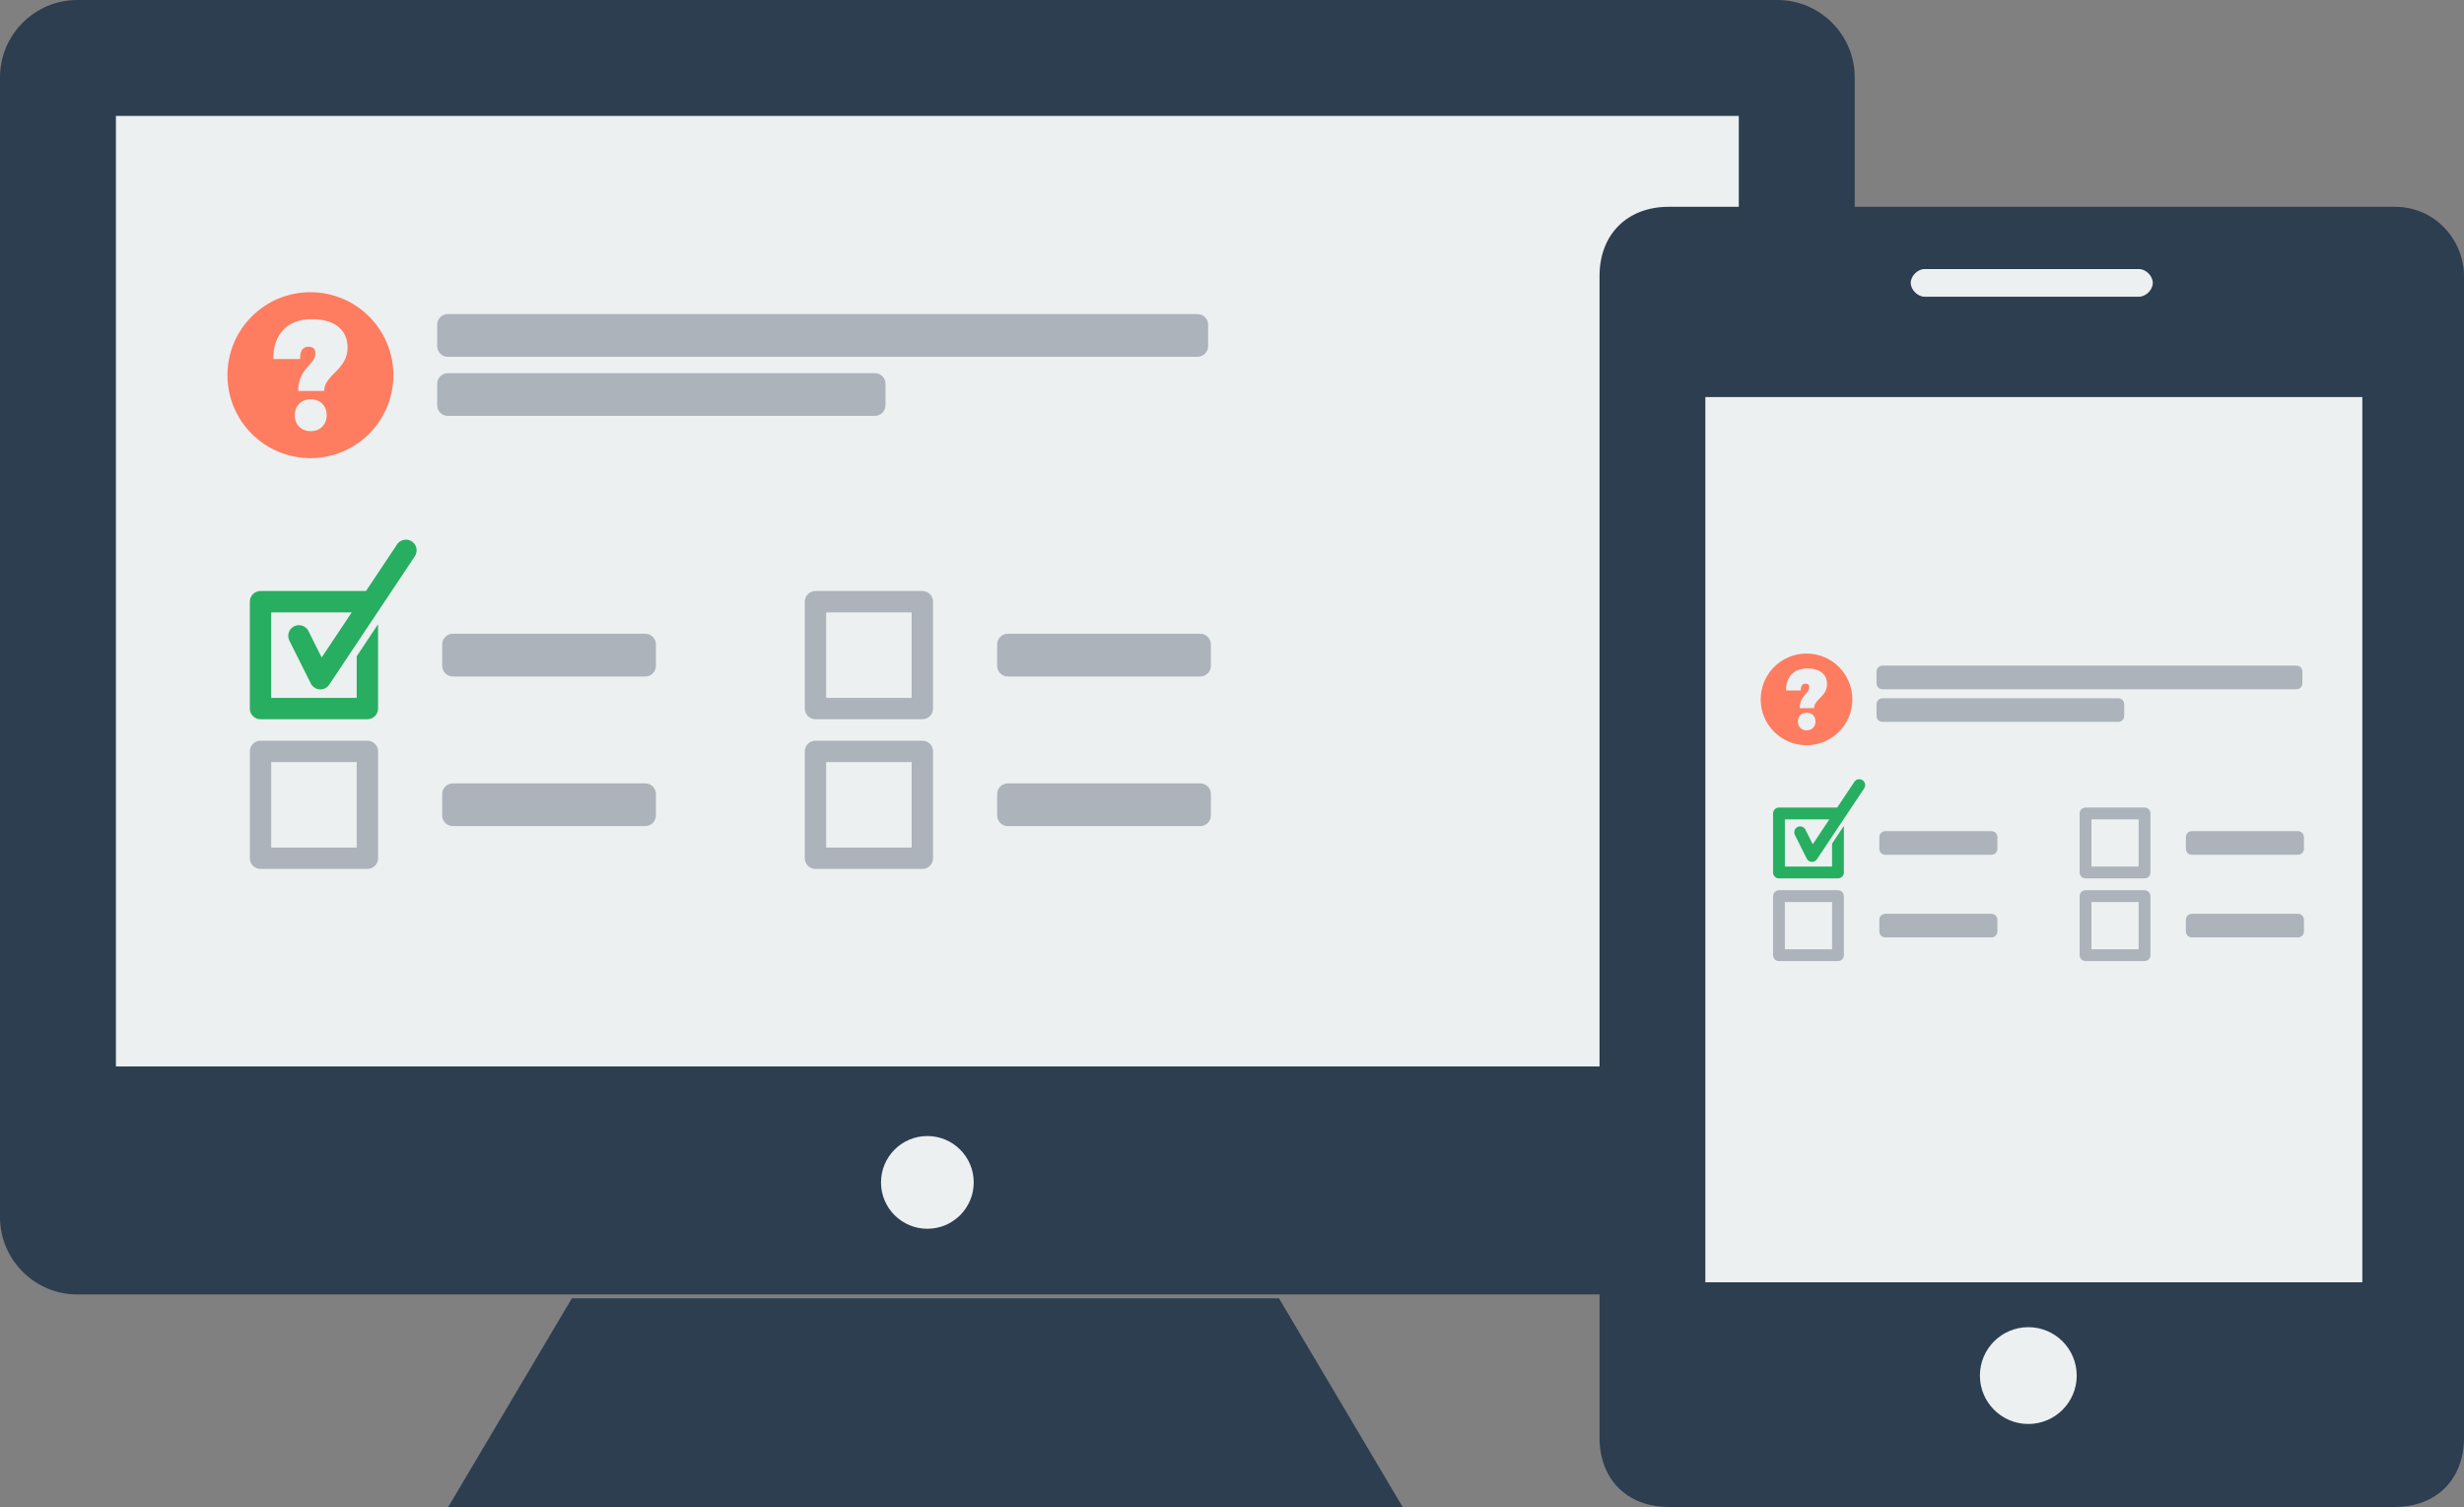 <?xml version="1.0" encoding="utf-8"?>
<!-- Generator: Adobe Illustrator 15.0.0, SVG Export Plug-In . SVG Version: 6.00 Build 0)  -->
<!DOCTYPE svg PUBLIC "-//W3C//DTD SVG 1.1//EN" "http://www.w3.org/Graphics/SVG/1.1/DTD/svg11.dtd">
<svg version="1.1" id="Layer_1" xmlns="http://www.w3.org/2000/svg" xmlns:xlink="http://www.w3.org/1999/xlink" x="0px" y="0px"
	 width="500px" height="305.796px" viewBox="746.377 551.103 500 305.796" enable-background="new 746.377 551.103 500 305.796"
	 xml:space="preserve">
<rect x="746.377" y="551.103" width="500" height="305.796" fill="#808080" stroke="none"/>
<g>
	<path fill="#2C3E50" d="M1107.059,551.103h-345c-8.625,0-15.682,7.057-15.682,15.682v231.307c0,8.625,7.057,15.682,15.682,15.682
		h345c8.625,0,15.682-7.057,15.682-15.682V566.785C1122.74,558.16,1115.684,551.103,1107.059,551.103z"/>
	<rect x="769.899" y="574.625" fill="#ECF0F1" width="329.318" height="192.886"/>
	<polygon fill="#2C3E50" points="862.422,814.558 1005.911,814.558 1031.002,856.898 837.331,856.898 	"/>
	<ellipse fill="#ECF0F1" cx="934.56" cy="791.035" rx="9.409" ry="9.409"/>
	<g>
		<path fill="#27AE60" d="M828.691,660.61c-0.715,0.02-1.374,0.39-1.762,0.991l-6.285,9.428H799.24
			c-1.197,0-2.168,0.971-2.168,2.168v21.686c0,1.197,0.971,2.169,2.168,2.169h21.687c1.197,0,2.169-0.972,2.169-2.169v-17.11
			l-4.338,6.506v8.436h-17.349v-17.349h16.344l-6.1,9.149l-2.666-5.332c-0.522-1.078-1.819-1.528-2.897-1.005
			s-1.527,1.82-1.005,2.897c0.008,0.016,0.015,0.031,0.023,0.047l4.337,8.674c0.535,1.071,1.838,1.506,2.91,0.97
			c0.337-0.168,0.625-0.422,0.834-0.736l17.349-26.023c0.679-0.987,0.429-2.337-0.558-3.016
			C829.602,660.731,829.15,660.597,828.691,660.61L828.691,660.61z"/>
		<path fill="#ACB3BA" d="M838.275,679.704c-1.197,0-2.169,0.971-2.169,2.168v4.337c0,1.197,0.972,2.168,2.169,2.168h39.035
			c1.197,0,2.168-0.971,2.168-2.168v-4.337c0-1.197-0.971-2.168-2.168-2.168H838.275z"/>
		<path fill="#ACB3BA" d="M837.255,614.832c-1.197,0-2.168,0.971-2.168,2.169v4.337c0,1.198,0.971,2.169,2.168,2.169h152.106
			c1.197,0,2.168-0.971,2.168-2.169v-4.337c0-1.198-0.971-2.169-2.168-2.169H837.255z"/>
		<path fill="#ACB3BA" d="M837.255,626.821c-1.197,0-2.168,0.971-2.168,2.168v4.337c0,1.197,0.971,2.168,2.168,2.168h86.644
			c1.198,0,2.169-0.971,2.169-2.168v-4.337c0-1.197-0.971-2.168-2.169-2.168H837.255z"/>
		<g>
			<path fill="#ACB3BA" d="M820.927,701.405H799.24c-1.197,0-2.168,0.971-2.168,2.168v21.686c0,1.197,0.971,2.168,2.168,2.168
				h21.687c1.197,0,2.169-0.971,2.169-2.168v-21.686C823.096,702.376,822.124,701.405,820.927,701.405z M818.758,723.091h-17.349
				v-17.349h17.349V723.091z"/>
		</g>
		<path fill="#ACB3BA" d="M838.275,710.063c-1.197,0-2.169,0.971-2.169,2.168v4.337c0,1.197,0.972,2.168,2.169,2.168h39.035
			c1.197,0,2.168-0.971,2.168-2.168v-4.337c0-1.197-0.971-2.168-2.168-2.168H838.275z"/>
		<g>
			<path fill="#ACB3BA" d="M933.543,671.028h-21.687c-1.197,0-2.168,0.971-2.168,2.168v21.686c0,1.198,0.971,2.169,2.168,2.169
				h21.687c1.197,0,2.169-0.971,2.169-2.169v-21.686C935.712,672,934.74,671.028,933.543,671.028z M931.374,692.714h-17.349v-17.349
				h17.349V692.714z"/>
		</g>
		<path fill="#ACB3BA" d="M950.892,679.704c-1.197,0-2.169,0.971-2.169,2.168v4.337c0,1.197,0.972,2.168,2.169,2.168h39.035
			c1.197,0,2.168-0.971,2.168-2.168v-4.337c0-1.197-0.971-2.168-2.168-2.168H950.892z"/>
		<g>
			<path fill="#ACB3BA" d="M933.543,701.405h-21.687c-1.197,0-2.168,0.971-2.168,2.168v21.686c0,1.197,0.971,2.168,2.168,2.168
				h21.687c1.197,0,2.169-0.971,2.169-2.168v-21.686C935.712,702.376,934.74,701.405,933.543,701.405z M931.374,723.091h-17.349
				v-17.349h17.349V723.091z"/>
		</g>
		<path fill="#ACB3BA" d="M950.892,710.063c-1.197,0-2.169,0.971-2.169,2.168v4.337c0,1.197,0.972,2.168,2.169,2.168h39.035
			c1.197,0,2.168-0.971,2.168-2.168v-4.337c0-1.197-0.971-2.168-2.168-2.168H950.892L950.892,710.063z"/>
		<g>
			<path fill="#FE7C60" d="M809.368,610.397c-9.298,0-16.835,7.537-16.835,16.834c0,9.298,7.537,16.835,16.835,16.835
				c9.297,0,16.834-7.537,16.834-16.835C826.202,617.934,818.665,610.397,809.368,610.397z M809.415,638.598
				c-1.896,0-3.225-1.328-3.225-3.256c0-1.897,1.328-3.225,3.225-3.225c1.929,0,3.257,1.328,3.257,3.225
				C812.672,637.271,811.344,638.598,809.415,638.598z M812.166,630.441h-5.28c0-4.711,3.478-5.217,3.478-7.651
				c0-0.917-0.442-1.328-1.391-1.328c-1.17,0-1.707,0.791-1.707,2.498h-5.438c0-5.09,2.877-8.094,7.81-8.094
				c4.584,0,7.271,2.118,7.271,5.754C816.908,626.204,812.166,627.121,812.166,630.441z"/>
		</g>
	</g>
	<g>
		<path fill="#2C3E50" d="M1232.344,593.067h-147.353c-8.419,0-14.033,5.615-14.033,14.034v235.764
			c0,8.42,5.614,14.033,14.033,14.033h147.353c8.419,0,14.033-5.613,14.033-14.033V607.101
			C1246.377,600.085,1240.765,593.067,1232.344,593.067z"/>
		<rect x="1092.43" y="631.674" fill="#ECF0F1" width="133.318" height="179.63"/>
		<g>
			<path fill="#ECF0F1" d="M1180.42,605.698h-43.504c-1.404,0-2.808,1.404-2.808,2.807s1.403,2.807,2.808,2.807h43.504
				c1.403,0,2.807-1.403,2.807-2.807S1181.823,605.698,1180.42,605.698z"/>
			<circle fill="#ECF0F1" cx="1157.967" cy="830.235" r="9.823"/>
		</g>
		<g>
			<path fill="#27AE60" d="M1123.635,709.214c-0.396,0.011-0.76,0.215-0.975,0.547l-3.471,5.208h-11.824
				c-0.661,0-1.197,0.537-1.197,1.198v11.979c0,0.661,0.536,1.198,1.197,1.198h11.979c0.661,0,1.198-0.537,1.198-1.198v-9.452
				l-2.396,3.594v4.66h-9.583v-9.583h9.028l-3.369,5.054l-1.473-2.945c-0.289-0.596-1.006-0.844-1.602-0.556
				c-0.595,0.289-0.844,1.005-0.555,1.601c0.004,0.009,0.008,0.018,0.013,0.026l2.396,4.792c0.296,0.592,1.015,0.832,1.607,0.536
				c0.186-0.093,0.345-0.233,0.461-0.407l9.583-14.375c0.375-0.545,0.237-1.291-0.309-1.666
				C1124.137,709.281,1123.888,709.207,1123.635,709.214L1123.635,709.214z"/>
			<path fill="#ACB3BA" d="M1128.929,719.761c-0.662,0-1.198,0.537-1.198,1.198v2.396c0,0.662,0.536,1.198,1.198,1.198h21.563
				c0.661,0,1.198-0.537,1.198-1.198v-2.396c0-0.661-0.537-1.198-1.198-1.198H1128.929z"/>
			<path fill="#ACB3BA" d="M1128.364,686.172c-0.661,0-1.197,0.537-1.197,1.198v2.396c0,0.662,0.536,1.198,1.197,1.198h84.024
				c0.661,0,1.197-0.536,1.197-1.198v-2.396c0-0.661-0.536-1.198-1.197-1.198H1128.364z"/>
			<path fill="#ACB3BA" d="M1128.364,692.795c-0.661,0-1.197,0.536-1.197,1.198v2.396c0,0.661,0.536,1.198,1.197,1.198h47.862
				c0.662,0,1.198-0.537,1.198-1.198v-2.396c0-0.662-0.536-1.198-1.198-1.198H1128.364z"/>
			<g>
				<path fill="#ACB3BA" d="M1119.345,731.749h-11.979c-0.661,0-1.197,0.536-1.197,1.198v11.979c0,0.662,0.536,1.198,1.197,1.198
					h11.979c0.661,0,1.198-0.536,1.198-1.198v-11.979C1120.543,732.285,1120.006,731.749,1119.345,731.749z M1118.146,743.729
					h-9.583v-9.583h9.583V743.729z"/>
			</g>
			<path fill="#ACB3BA" d="M1128.929,736.532c-0.662,0-1.198,0.536-1.198,1.197v2.396c0,0.661,0.536,1.198,1.198,1.198h21.563
				c0.661,0,1.198-0.537,1.198-1.198v-2.396c0-0.661-0.537-1.197-1.198-1.197H1128.929z"/>
			<g>
				<path fill="#ACB3BA" d="M1181.555,714.969h-11.979c-0.662,0-1.198,0.537-1.198,1.198v11.979c0,0.661,0.536,1.198,1.198,1.198
					h11.979c0.661,0,1.197-0.537,1.197-1.198v-11.979C1182.752,715.505,1182.216,714.969,1181.555,714.969z M1180.356,726.948
					h-9.583v-9.583h9.583V726.948z"/>
			</g>
			<path fill="#ACB3BA" d="M1191.138,719.761c-0.661,0-1.198,0.537-1.198,1.198v2.396c0,0.662,0.537,1.198,1.198,1.198h21.563
				c0.661,0,1.197-0.537,1.197-1.198v-2.396c0-0.661-0.536-1.198-1.197-1.198H1191.138z"/>
			<g>
				<path fill="#ACB3BA" d="M1181.555,731.749h-11.979c-0.662,0-1.198,0.536-1.198,1.198v11.979c0,0.662,0.536,1.198,1.198,1.198
					h11.979c0.661,0,1.197-0.536,1.197-1.198v-11.979C1182.752,732.285,1182.216,731.749,1181.555,731.749z M1180.356,743.729
					h-9.583v-9.583h9.583V743.729z"/>
			</g>
			<path fill="#ACB3BA" d="M1191.138,736.532c-0.661,0-1.198,0.536-1.198,1.197v2.396c0,0.661,0.537,1.198,1.198,1.198h21.563
				c0.661,0,1.197-0.537,1.197-1.198v-2.396c0-0.661-0.536-1.197-1.197-1.197H1191.138L1191.138,736.532z"/>
			<g>
				<path fill="#FE7C60" d="M1112.96,683.722c-5.136,0-9.3,4.164-9.3,9.3c0,5.136,4.164,9.3,9.3,9.3s9.3-4.164,9.3-9.3
					C1122.26,687.886,1118.096,683.722,1112.96,683.722z M1112.986,699.301c-1.049,0-1.781-0.733-1.781-1.799
					c0-1.048,0.732-1.782,1.781-1.782c1.065,0,1.799,0.734,1.799,1.782C1114.785,698.567,1114.052,699.301,1112.986,699.301z
					 M1114.506,694.794h-2.917c0-2.602,1.921-2.881,1.921-4.227c0-0.506-0.244-0.733-0.769-0.733c-0.646,0-0.942,0.437-0.942,1.38
					h-3.005c0-2.812,1.59-4.471,4.314-4.471c2.532,0,4.017,1.17,4.017,3.179C1117.125,692.454,1114.506,692.961,1114.506,694.794z"
					/>
			</g>
		</g>
	</g>
</g>
</svg>
